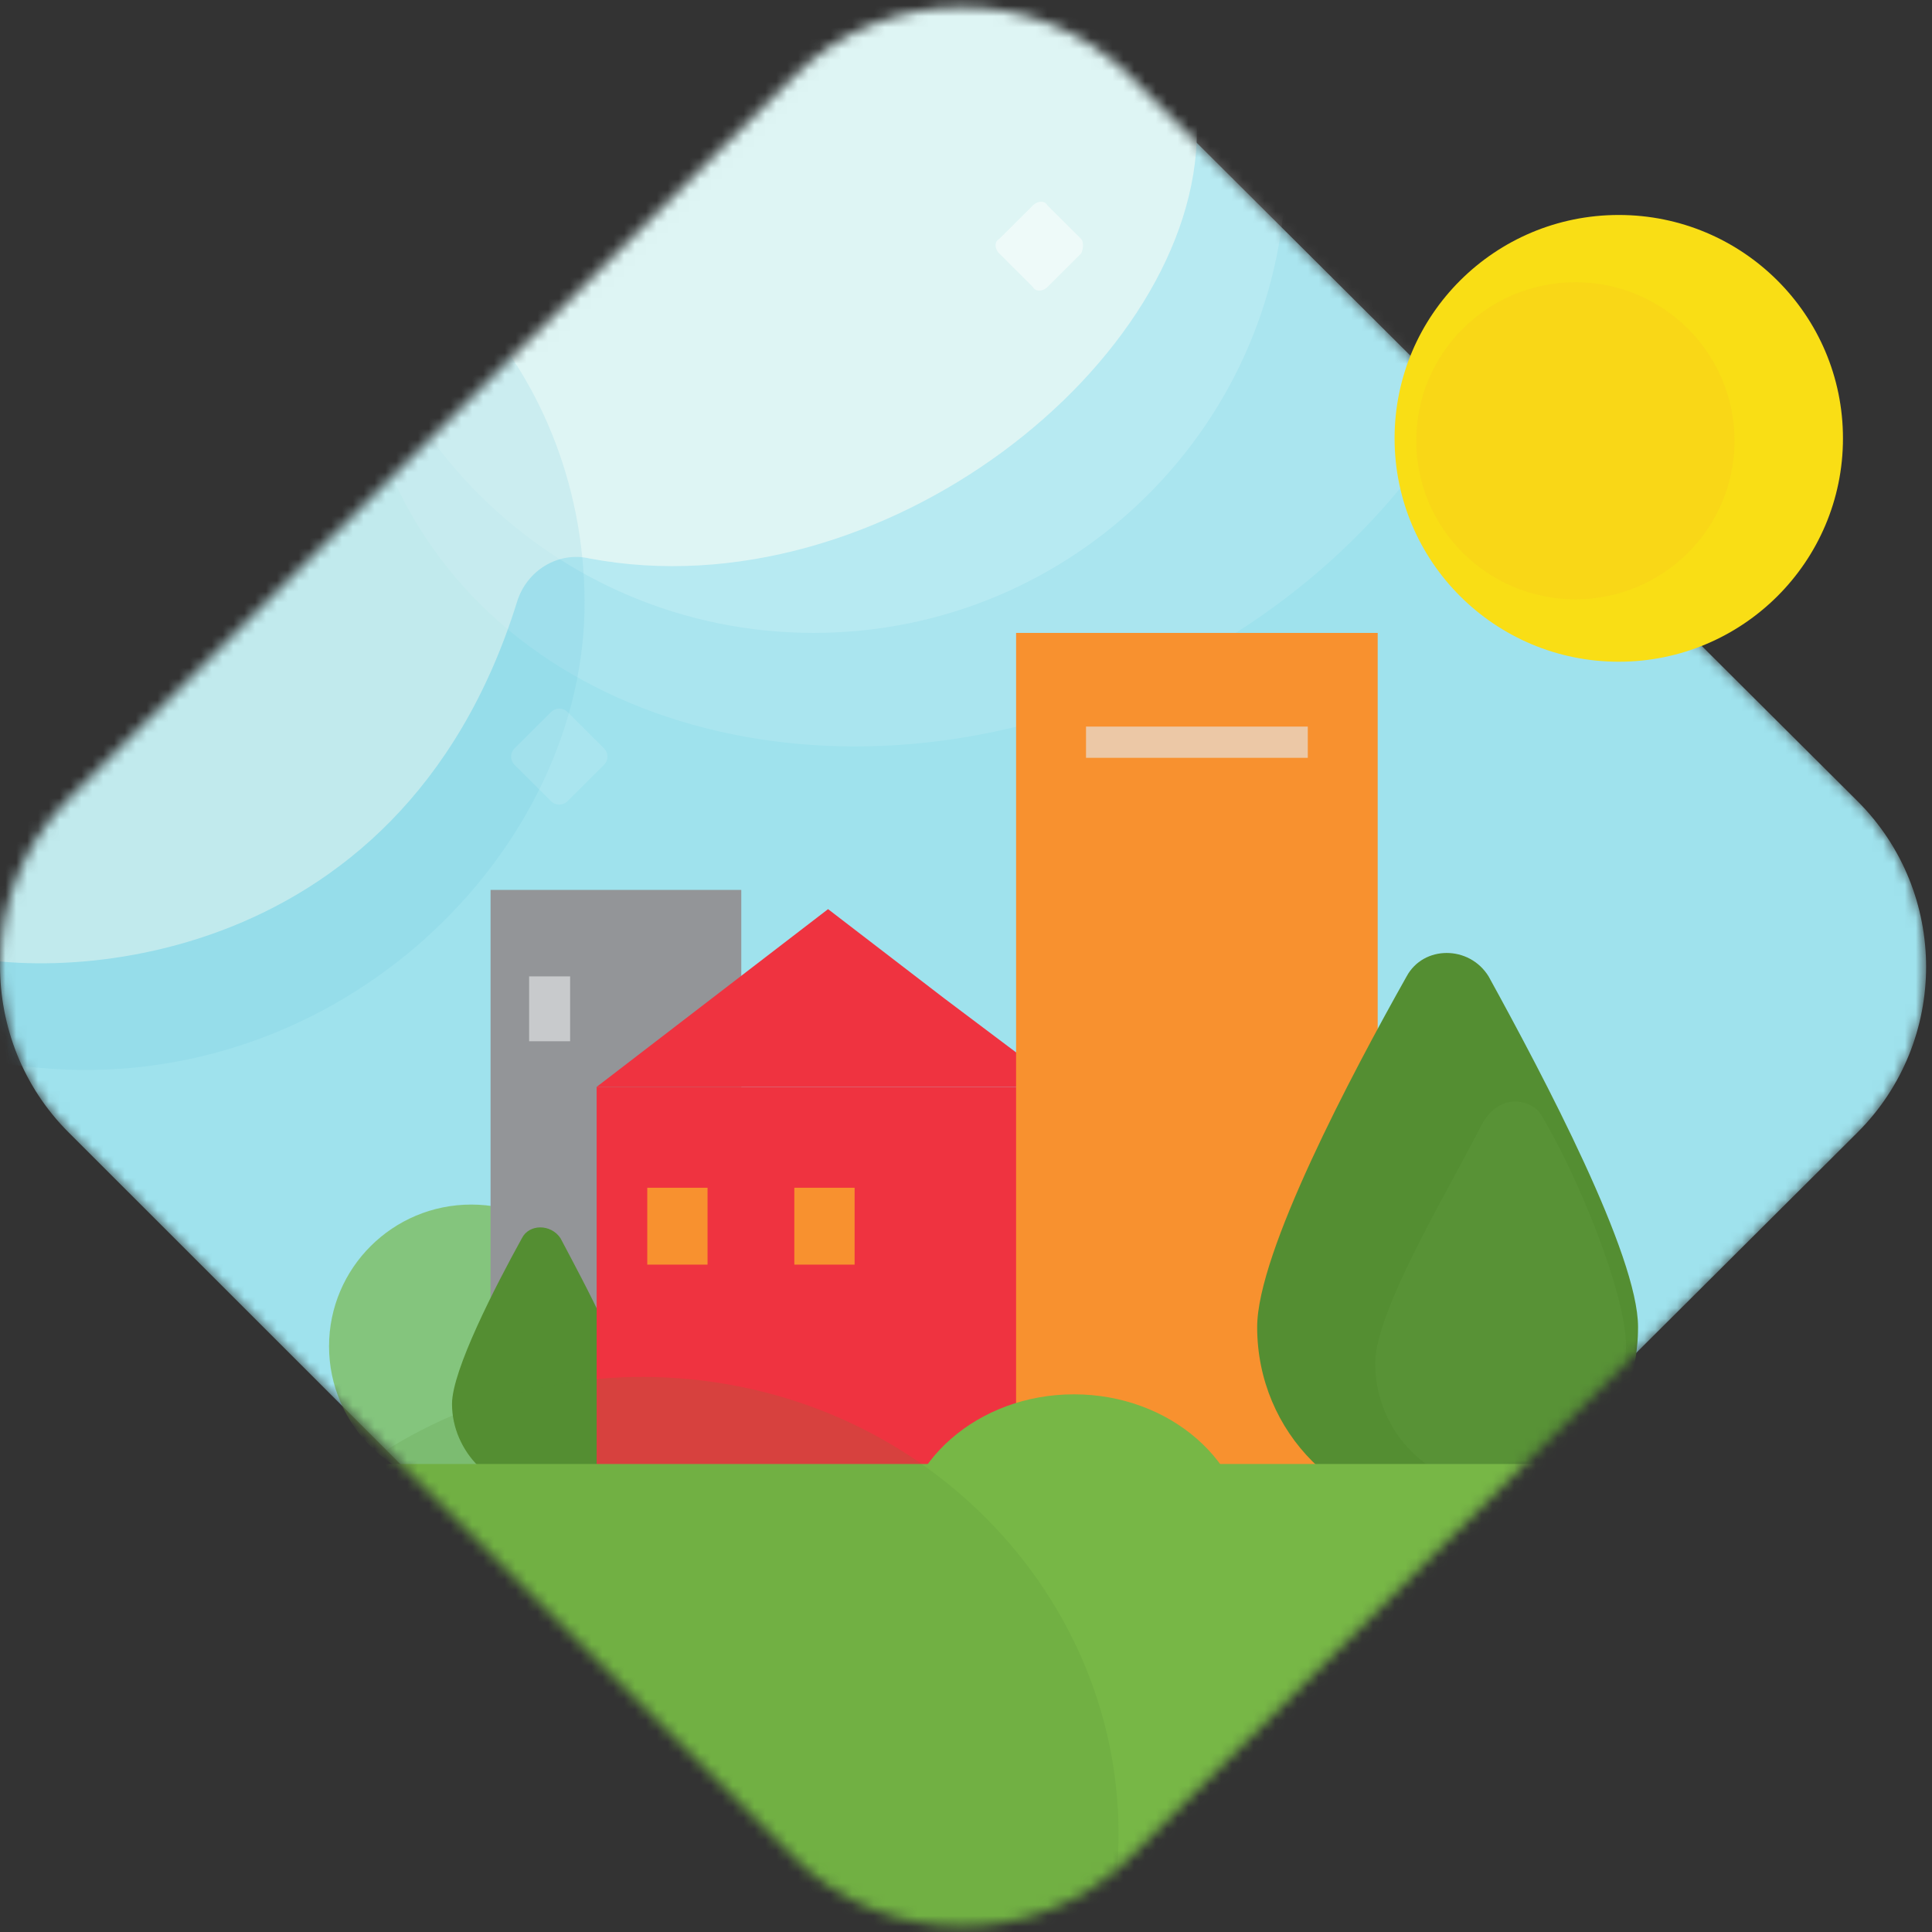 <svg width="178" height="178" viewBox="0 0 178 178" fill="none" xmlns="http://www.w3.org/2000/svg">
<rect x="0" y="0" width="178" height="178" fill="#333333" stroke="none"/>
<mask id="mask0_76_277" style="mask-type:alpha" maskUnits="userSpaceOnUse" x="0" y="0" width="178" height="178">
<path d="M171.128 104.341L104.054 171.173C95.614 179.582 81.622 179.582 73.182 171.173L6.33 104.341C-2.11 95.932 -2.11 81.99 6.33 73.581L73.182 6.971C81.622 -1.438 95.614 -1.438 104.054 6.971L171.128 73.803C179.567 82.212 179.567 95.932 171.128 104.341Z" fill="#9FE2ED"/>
</mask>
<g mask="url(#mask0_76_277)">
<path d="M171.128 104.341L104.054 171.173C95.614 179.582 81.622 179.582 73.182 171.173L6.33 104.341C-2.11 95.932 -2.11 81.99 6.33 73.581L73.182 6.971C81.622 -1.438 95.614 -1.438 104.054 6.971L171.128 73.803C179.567 82.212 179.567 95.932 171.128 104.341Z" fill="#9FE2ED"/>
<path d="M78.513 -19.363C60.967 -19.363 46.974 -5.2 46.974 12.061C46.974 14.716 45.42 16.929 42.977 17.815C35.869 20.692 30.761 27.773 30.761 35.961C30.761 46.804 -15.658 83.761 -5.441 87.523C3.443 90.621 36.758 90.4 47.641 55.435C48.529 52.558 51.416 50.788 54.304 51.452C81.178 56.541 110.273 33.305 110.273 12.061C110.273 -5.2 96.058 -19.363 78.513 -19.363Z" fill="#D3F2F1"/>
<path opacity="0.67" d="M43.42 137.093C50.657 137.093 56.524 131.248 56.524 124.037C56.524 116.826 50.657 110.98 43.42 110.98C36.183 110.98 30.316 116.826 30.316 124.037C30.316 131.248 36.183 137.093 43.42 137.093Z" fill="#77B746"/>
<path d="M68.296 81.99H45.197V135.102H68.296V81.99Z" fill="#939598"/>
<path opacity="0.57" d="M52.526 89.957H48.75V95.932H52.526V89.957Z" fill="#F1F2F2"/>
<path d="M58.08 129.348C58.08 133.995 54.304 137.536 49.862 137.536C45.42 137.536 41.645 133.774 41.645 129.348C41.645 126.25 45.642 118.504 48.085 114.078C48.752 112.751 50.751 112.751 51.639 114.078C53.86 118.283 58.08 126.028 58.08 129.348Z" fill="#548E32"/>
<path d="M97.836 100.137H54.971V135.102H97.836V100.137Z" fill="#EF3340"/>
<path d="M76.292 83.761L86.953 91.949L97.836 100.137H76.292H54.971L65.632 91.949L76.292 83.761Z" fill="#EF3340"/>
<path d="M65.187 109.431H59.635V116.513H65.187V109.431Z" fill="#F8912F"/>
<path d="M78.736 109.431H73.184V116.513H78.736V109.431Z" fill="#F8912F"/>
<path opacity="0.16" d="M74.959 58.312C99.001 58.312 118.491 38.892 118.491 14.938C118.491 -9.017 99.001 -28.436 74.959 -28.436C50.917 -28.436 31.428 -9.017 31.428 14.938C31.428 38.892 50.917 58.312 74.959 58.312Z" fill="white"/>
<path opacity="0.11" d="M107.57 61.848C135.242 48.121 148.455 18.545 137.084 -4.213C125.713 -26.97 94.062 -34.29 66.391 -20.563C38.719 -6.836 25.506 22.741 36.877 45.498C48.248 68.255 79.899 75.576 107.57 61.848Z" fill="white"/>
<path opacity="0.17" d="M53.859 55.214C54.081 78.45 31.205 101.022 3.442 98.366C-18.101 96.375 -23.432 77.122 -23.432 55.435C-23.432 33.748 -5.886 16.265 15.88 16.265C37.646 16.265 53.637 33.748 53.859 55.214Z" fill="#6BC7DD"/>
<path d="M126.93 58.312H93.615V135.102H126.93V58.312Z" fill="#F8912F"/>
<path opacity="0.64" d="M120.49 66.942H100.057V69.819H120.49V66.942Z" fill="#E6E7E8"/>
<path d="M150.918 122.266C150.918 132.003 143.144 139.749 133.372 139.749C123.6 139.749 115.826 132.003 115.826 122.266C115.826 115.406 124.488 99.03 129.596 89.957C131.151 87.08 135.371 87.08 137.148 89.957C142.256 99.252 150.918 115.628 150.918 122.266Z" fill="#548E32"/>
<path opacity="0.09" d="M149.805 124.037C149.805 130.233 144.697 137.093 138.256 137.093C131.815 137.093 126.707 132.003 126.707 125.586C126.707 120.717 133.592 109.431 136.479 103.678C138.256 100.358 141.366 101.465 142.032 102.792C145.363 108.325 149.805 119.168 149.805 124.037Z" fill="#8CC666"/>
<path d="M98.946 156.346C107.778 156.346 114.937 150.104 114.937 142.404C114.937 134.705 107.778 128.463 98.946 128.463C90.115 128.463 82.955 134.705 82.955 142.404C82.955 150.104 90.115 156.346 98.946 156.346Z" fill="#77B746"/>
<path d="M72.96 177.591C81.399 186 95.391 186 103.831 177.591L146.697 134.88H30.316L72.96 177.591Z" fill="#77B746"/>
<path opacity="0.16" d="M102.851 173.032C105.165 150.048 87.648 129.478 63.726 127.088C39.804 124.698 18.537 141.392 16.224 164.376C13.91 187.36 31.427 207.929 55.349 210.32C79.271 212.71 100.538 196.015 102.851 173.032Z" fill="#548E32"/>
</g>
<path d="M149.142 60.967C160.549 60.967 169.797 51.753 169.797 40.387C169.797 29.02 160.549 19.806 149.142 19.806C137.734 19.806 128.486 29.02 128.486 40.387C128.486 51.753 137.734 60.967 149.142 60.967Z" fill="#F9DE15"/>
<path opacity="0.09" d="M145.145 55.214C153.241 55.214 159.803 48.675 159.803 40.608C159.803 32.542 153.241 26.003 145.145 26.003C137.049 26.003 130.486 32.542 130.486 40.608C130.486 48.675 137.049 55.214 145.145 55.214Z" fill="#F8912F"/>
<g opacity="0.33">
<path opacity="0.33" d="M55.637 70.483L52.305 73.803C51.861 74.245 51.195 74.245 50.751 73.803L47.419 70.483C46.975 70.04 46.975 69.377 47.419 68.934L50.751 65.615C51.195 65.172 51.861 65.172 52.305 65.615L55.637 68.934C56.081 69.377 56.081 70.04 55.637 70.483Z" fill="white"/>
</g>
<g opacity="0.7">
<path opacity="0.7" d="M99.611 23.347L96.502 26.445C96.058 26.888 95.391 26.888 95.169 26.445L92.06 23.347C91.615 22.904 91.615 22.241 92.06 22.019L95.169 18.921C95.613 18.478 96.28 18.478 96.502 18.921L99.611 22.019C99.833 22.241 99.833 22.904 99.611 23.347Z" fill="white"/>
</g>
</svg>
